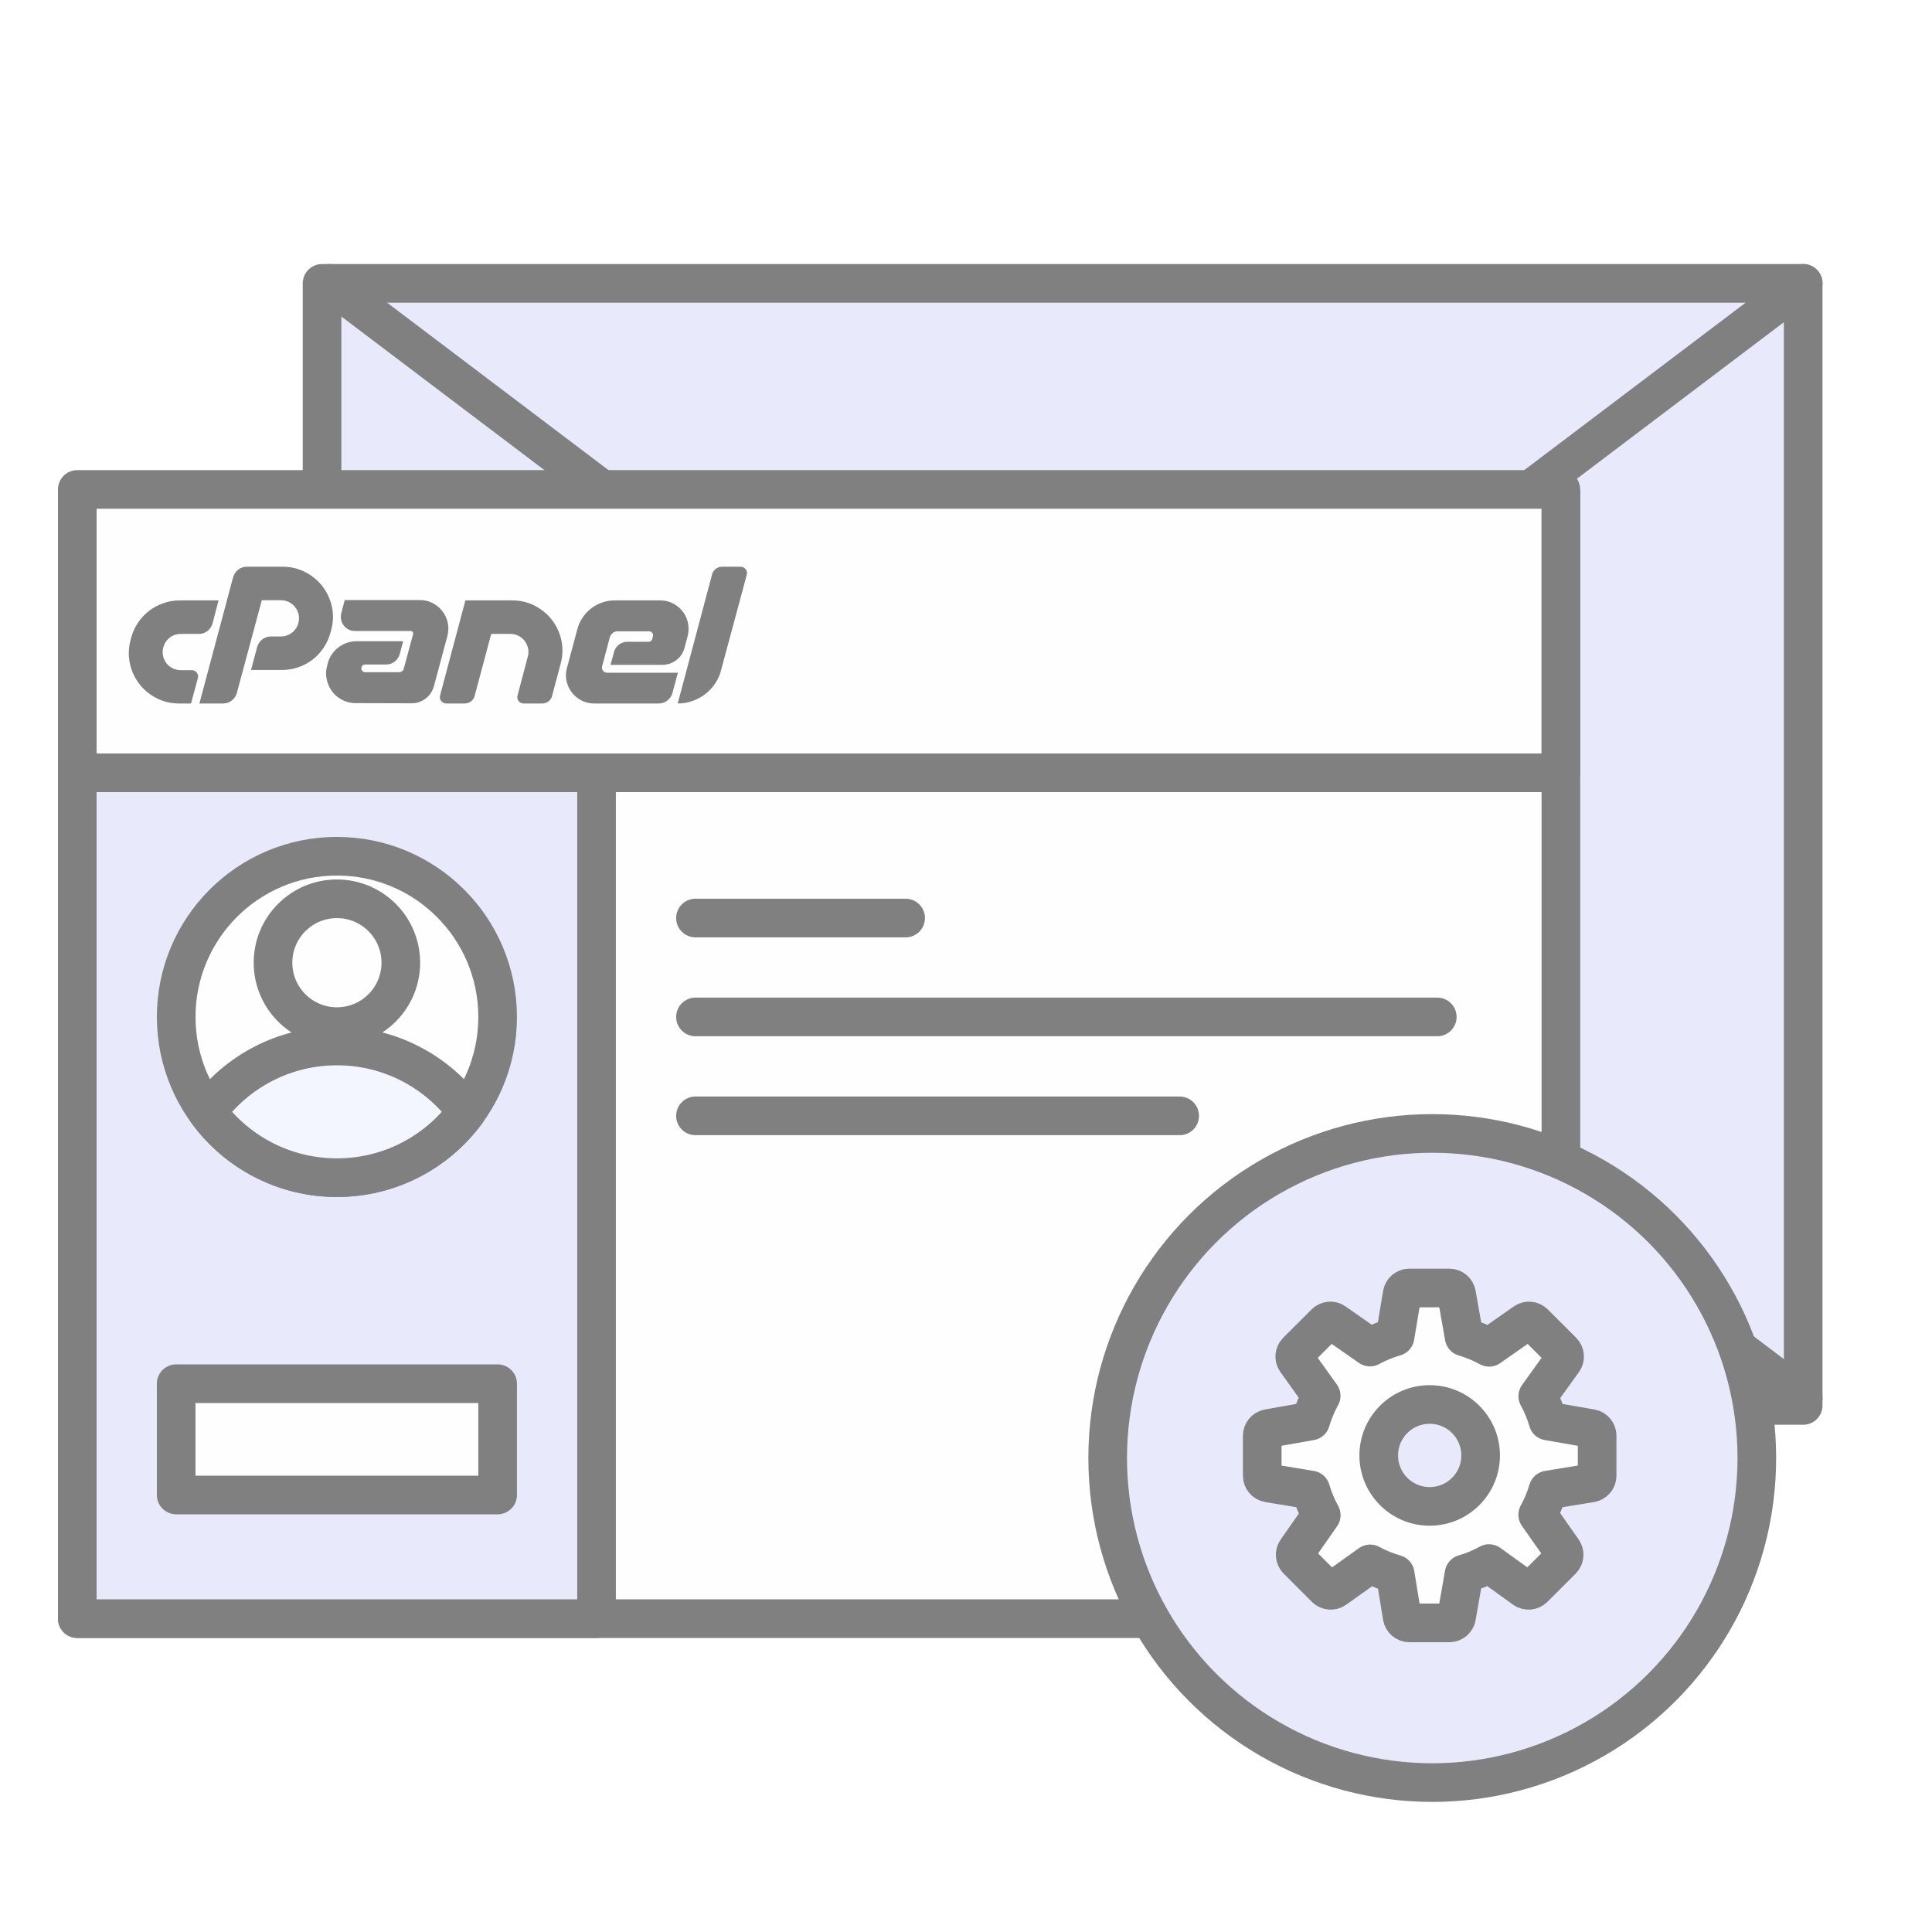 <svg xmlns="http://www.w3.org/2000/svg" width="75" height="75" viewBox="0 0 75 75" fill="none"><rect width="75" height="75" fill="white"></rect><rect x="12.502" y="11" width="57.497" height="43.559" fill="#E8E9FA" stroke="#808080" stroke-width="1.5" stroke-linejoin="round"></rect><path d="M70 11L12.793 54.268" stroke="#808080" stroke-width="1.5" stroke-linecap="round" stroke-linejoin="round"></path><path d="M12.793 11L70 54.268" stroke="#808080" stroke-width="1.5" stroke-linecap="round" stroke-linejoin="round"></path><rect x="3" y="19.159" width="57.594" height="43.676" fill="#FEFEFE" stroke="#808080" stroke-width="1.5" stroke-linejoin="round"></rect><rect x="3" y="19.159" width="20.158" height="43.676" fill="#E8E9FA" stroke="#808080" stroke-width="1.5" stroke-linejoin="round"></rect><path d="M26.998 35.638H35.157" stroke="#808080" stroke-width="1.5" stroke-linecap="round" stroke-linejoin="round"></path><path d="M26.998 39.477H55.795" stroke="#808080" stroke-width="1.5" stroke-linecap="round" stroke-linejoin="round"></path><path d="M26.998 43.317H45.795" stroke="#808080" stroke-width="1.5" stroke-linecap="round" stroke-linejoin="round"></path><rect x="6.839" y="53.715" width="12.479" height="4.32" fill="#FEFEFE" stroke="#808080" stroke-width="1.5" stroke-linejoin="round"></rect><circle cx="13.079" cy="39.478" r="6.239" fill="#FEFEFE" stroke="#808080" stroke-width="1.5" stroke-linejoin="round"></circle><path fill-rule="evenodd" clip-rule="evenodd" d="M8.044 43.162C9.179 41.612 11.012 40.605 13.081 40.605C15.149 40.605 16.982 41.611 18.117 43.161C16.982 44.711 15.148 45.717 13.08 45.717C11.012 45.717 9.179 44.711 8.044 43.162Z" fill="#F3F5FF"></path><path d="M8.044 43.162L7.439 42.719C7.246 42.983 7.246 43.342 7.439 43.605L8.044 43.162ZM18.117 43.161L18.722 43.604C18.915 43.34 18.915 42.981 18.722 42.717L18.117 43.161ZM8.649 43.605C9.649 42.24 11.262 41.355 13.081 41.355V39.855C10.763 39.855 8.709 40.984 7.439 42.719L8.649 43.605ZM13.081 41.355C14.9 41.355 16.512 42.239 17.512 43.604L18.722 42.717C17.451 40.984 15.398 39.855 13.081 39.855V41.355ZM17.512 42.717C16.512 44.083 14.899 44.967 13.08 44.967V46.467C15.398 46.467 17.452 45.338 18.722 43.604L17.512 42.717ZM13.08 44.967C11.261 44.967 9.649 44.083 8.649 42.719L7.439 43.605C8.709 45.339 10.763 46.467 13.08 46.467V44.967Z" fill="#808080"></path><circle cx="13.079" cy="37.372" r="2.481" fill="#FEFEFE" stroke="#808080" stroke-width="1.5" stroke-linejoin="round"></circle><rect x="3" y="19" width="57.59" height="11" fill="#FEFEFE" stroke="#808080" stroke-width="1.5" stroke-linejoin="round"></rect><path d="M6.984 23.307H8.484L8.252 24.197C8.216 24.321 8.15 24.42 8.053 24.495C7.955 24.571 7.842 24.608 7.714 24.608H7.017C6.858 24.608 6.717 24.654 6.596 24.747C6.474 24.84 6.389 24.966 6.34 25.126C6.309 25.245 6.306 25.358 6.33 25.464C6.355 25.57 6.398 25.664 6.46 25.746C6.522 25.828 6.601 25.893 6.699 25.942C6.796 25.991 6.902 26.015 7.017 26.015H7.442C7.522 26.015 7.587 26.047 7.638 26.111C7.689 26.175 7.703 26.247 7.681 26.327L7.415 27.309H6.951C6.632 27.309 6.339 27.239 6.072 27.1C5.804 26.961 5.582 26.776 5.405 26.546C5.228 26.316 5.107 26.054 5.043 25.759C4.979 25.465 4.987 25.163 5.066 24.854L5.093 24.754C5.15 24.542 5.24 24.346 5.361 24.167C5.483 23.988 5.627 23.835 5.793 23.709C5.959 23.583 6.143 23.484 6.347 23.414C6.55 23.343 6.763 23.307 6.984 23.307ZM7.741 27.309L9.048 22.412C9.083 22.288 9.15 22.188 9.247 22.113C9.344 22.038 9.457 22 9.585 22H10.973C11.291 22 11.584 22.07 11.852 22.209C12.119 22.348 12.342 22.533 12.519 22.763C12.696 22.993 12.817 23.255 12.884 23.55C12.95 23.844 12.941 24.146 12.857 24.456L12.831 24.555C12.773 24.767 12.685 24.963 12.565 25.142C12.446 25.322 12.303 25.475 12.137 25.604C11.971 25.732 11.787 25.831 11.583 25.902C11.38 25.973 11.167 26.008 10.946 26.008H9.745L9.984 25.113C10.019 24.993 10.085 24.896 10.183 24.82C10.28 24.745 10.393 24.708 10.521 24.708H10.906C11.065 24.708 11.208 24.659 11.334 24.562C11.46 24.464 11.543 24.338 11.583 24.183C11.614 24.073 11.617 23.964 11.593 23.858C11.569 23.752 11.525 23.658 11.464 23.576C11.402 23.494 11.322 23.428 11.225 23.377C11.127 23.326 11.021 23.301 10.906 23.301H10.163L9.194 26.904C9.158 27.024 9.092 27.121 8.995 27.196C8.898 27.272 8.787 27.309 8.663 27.309H7.741ZM16.016 24.694L16.036 24.621C16.045 24.586 16.039 24.556 16.019 24.532C15.999 24.508 15.972 24.495 15.936 24.495H13.78C13.687 24.495 13.603 24.475 13.527 24.436C13.452 24.396 13.39 24.344 13.342 24.28C13.293 24.215 13.26 24.141 13.242 24.057C13.224 23.973 13.226 23.887 13.249 23.799L13.381 23.294H16.301C16.483 23.294 16.649 23.334 16.799 23.414C16.95 23.493 17.075 23.597 17.174 23.726C17.274 23.854 17.342 24.001 17.38 24.167C17.417 24.333 17.414 24.504 17.37 24.681L16.846 26.632C16.793 26.831 16.685 26.993 16.524 27.117C16.362 27.241 16.177 27.302 15.97 27.302L13.813 27.296C13.623 27.296 13.448 27.255 13.289 27.173C13.129 27.091 12.999 26.983 12.897 26.848C12.795 26.713 12.724 26.558 12.685 26.383C12.645 26.209 12.649 26.031 12.698 25.849L12.724 25.75C12.755 25.626 12.807 25.511 12.88 25.404C12.953 25.298 13.039 25.208 13.136 25.132C13.233 25.057 13.342 24.999 13.461 24.956C13.581 24.915 13.707 24.893 13.839 24.893H15.651L15.518 25.391C15.483 25.511 15.416 25.608 15.319 25.683C15.222 25.759 15.111 25.796 14.987 25.796H14.178C14.102 25.796 14.054 25.834 14.032 25.909C14.018 25.958 14.027 26.001 14.058 26.038C14.089 26.076 14.129 26.095 14.178 26.095H15.485C15.534 26.095 15.576 26.081 15.611 26.055C15.647 26.028 15.669 25.993 15.678 25.949L15.691 25.895L16.016 24.694ZM19.878 23.307C20.201 23.307 20.497 23.377 20.764 23.516C21.032 23.656 21.254 23.841 21.431 24.07C21.608 24.301 21.729 24.564 21.793 24.86C21.857 25.157 21.847 25.46 21.763 25.77L21.431 27.017C21.409 27.106 21.362 27.176 21.289 27.23C21.216 27.283 21.135 27.309 21.046 27.309H20.33C20.246 27.309 20.179 27.277 20.131 27.213C20.082 27.149 20.069 27.077 20.091 26.997L20.489 25.491C20.52 25.38 20.523 25.272 20.499 25.166C20.474 25.059 20.431 24.965 20.369 24.884C20.308 24.802 20.228 24.735 20.131 24.684C20.033 24.634 19.927 24.608 19.812 24.608H19.069L18.425 27.017C18.403 27.106 18.355 27.176 18.282 27.23C18.209 27.283 18.126 27.309 18.034 27.309H17.323C17.244 27.309 17.178 27.277 17.128 27.213C17.077 27.149 17.062 27.077 17.084 26.997L18.067 23.307H19.878ZM23.787 24.572C23.734 24.614 23.696 24.668 23.674 24.734L23.376 25.862C23.358 25.924 23.369 25.982 23.409 26.035C23.449 26.088 23.502 26.115 23.568 26.115H26.316L26.103 26.904C26.068 27.024 26.002 27.121 25.904 27.196C25.807 27.272 25.696 27.309 25.572 27.309H23.07C22.889 27.309 22.723 27.27 22.573 27.193C22.422 27.116 22.297 27.012 22.198 26.881C22.098 26.751 22.03 26.602 21.992 26.436C21.954 26.27 21.96 26.101 22.009 25.929L22.413 24.422C22.458 24.259 22.526 24.108 22.619 23.971C22.712 23.834 22.822 23.717 22.948 23.619C23.074 23.522 23.215 23.446 23.372 23.39C23.529 23.335 23.692 23.307 23.86 23.307H25.632C25.814 23.307 25.979 23.347 26.13 23.427C26.28 23.506 26.405 23.61 26.505 23.739C26.604 23.867 26.672 24.015 26.707 24.183C26.743 24.352 26.738 24.522 26.694 24.694L26.574 25.146C26.521 25.345 26.414 25.505 26.253 25.627C26.091 25.748 25.909 25.809 25.705 25.809H23.701L23.834 25.318C23.864 25.199 23.929 25.102 24.026 25.026C24.123 24.951 24.236 24.913 24.365 24.913H25.174C25.249 24.913 25.298 24.876 25.32 24.8L25.347 24.701C25.36 24.652 25.351 24.608 25.32 24.568C25.289 24.529 25.249 24.509 25.201 24.509H23.966C23.9 24.509 23.84 24.53 23.787 24.572ZM26.309 27.309L27.643 22.299C27.665 22.21 27.712 22.138 27.785 22.083C27.858 22.028 27.941 22 28.034 22H28.744C28.828 22 28.896 22.032 28.947 22.096C28.998 22.16 29.012 22.232 28.99 22.312L27.994 26.008C27.946 26.203 27.867 26.38 27.759 26.539C27.651 26.699 27.522 26.835 27.374 26.947C27.226 27.06 27.061 27.149 26.88 27.213C26.698 27.277 26.508 27.309 26.309 27.309Z" fill="#808080"></path><circle cx="55.6" cy="56.6" r="12.6" fill="#E8E9FA" stroke="#808080" stroke-width="1.5" stroke-linejoin="round"></circle><path fill-rule="evenodd" clip-rule="evenodd" d="M61.763 57.569L60.093 57.842C59.995 58.175 59.861 58.499 59.694 58.802L60.669 60.192C60.748 60.306 60.734 60.456 60.638 60.557L59.538 61.655C59.44 61.752 59.286 61.764 59.173 61.684L57.805 60.698C57.497 60.869 57.172 61.004 56.835 61.101L56.543 62.767C56.52 62.9 56.402 63 56.265 63H54.71C54.572 63 54.454 62.9 54.431 62.761L54.161 61.107C53.822 61.01 53.496 60.877 53.19 60.71L51.825 61.684C51.712 61.764 51.558 61.752 51.46 61.655L50.362 60.557C50.265 60.459 50.251 60.306 50.33 60.194L51.291 58.82C51.12 58.511 50.983 58.184 50.884 57.842L49.236 57.569C49.1 57.545 49 57.427 49 57.289V55.735C49 55.596 49.098 55.481 49.233 55.455L50.881 55.163C50.98 54.825 51.116 54.495 51.288 54.186L50.315 52.826C50.235 52.714 50.247 52.561 50.345 52.461L51.444 51.363C51.541 51.266 51.694 51.251 51.806 51.331L53.182 52.293C53.491 52.126 53.818 51.99 54.156 51.893L54.432 50.236C54.454 50.1 54.572 50 54.71 50H56.265C56.402 50 56.519 50.097 56.543 50.233L56.838 51.899C57.177 51.999 57.502 52.134 57.808 52.302L59.194 51.331C59.306 51.251 59.459 51.266 59.556 51.363L60.655 52.461C60.753 52.561 60.766 52.714 60.685 52.826L59.696 54.201C59.864 54.504 59.997 54.828 60.094 55.163L61.766 55.455C61.902 55.481 62 55.596 62 55.735V57.289C62 57.427 61.9 57.545 61.763 57.569ZM55.5 54.522C54.407 54.522 53.522 55.408 53.522 56.5C53.522 57.592 54.407 58.478 55.5 58.478C56.593 58.478 57.478 57.592 57.478 56.5C57.478 55.408 56.593 54.522 55.5 54.522Z" fill="#FEFEFE" stroke="#808080" stroke-width="1.5" stroke-linejoin="round"></path></svg>